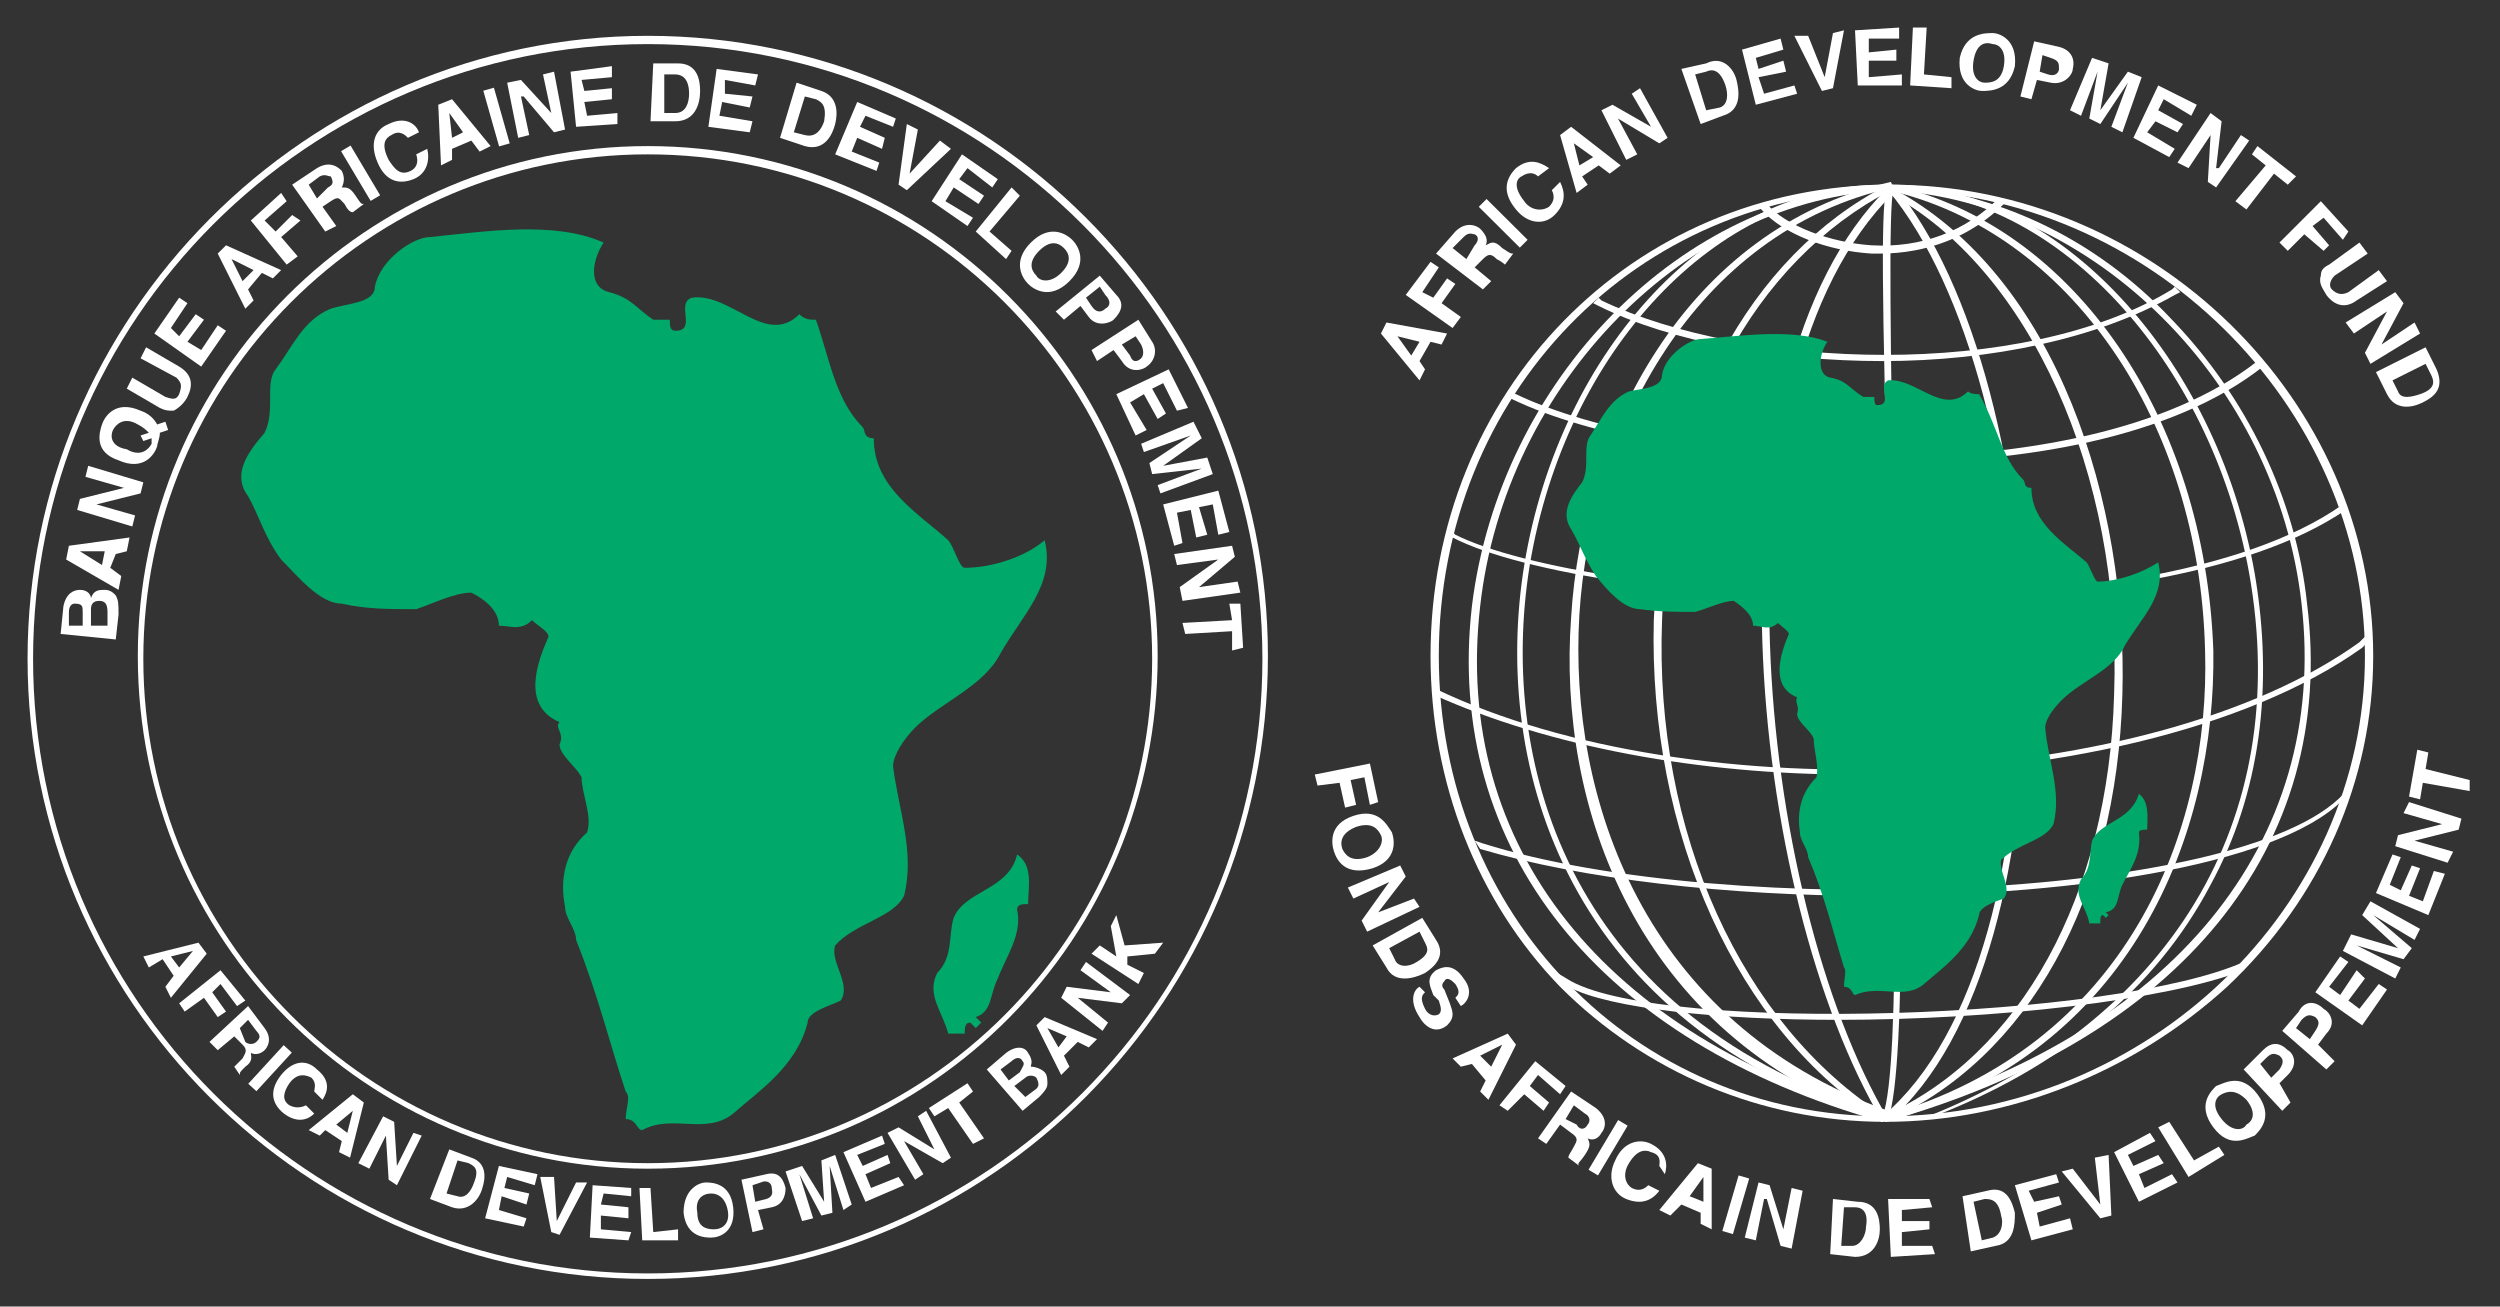 <?xml version="1.0" encoding="utf-8"?>
<!-- Generator: Adobe Illustrator 28.0.0, SVG Export Plug-In . SVG Version: 6.00 Build 0)  -->
<svg version="1.1" id="Artwork" xmlns="http://www.w3.org/2000/svg" xmlns:xlink="http://www.w3.org/1999/xlink" x="0px" y="0px"
	 viewBox="0 0 90.7 47.4" style="enable-background:new 0 0 90.7 47.4;" xml:space="preserve">
<rect x="0" y="0" width="90.7" height="47.4" fill="#333333" stroke="none"/>
<style type="text/css">
	.st0{fill:#FFFFFF;}
	.st1{fill:#00A86A;}
</style>
<path id="XMLID_201_" class="st0" d="M68.3,40.7C58,37.8,52.4,30.8,53.4,22C54.4,13.8,61,7,68.6,6.7l0,0.2c-7.4,0.3-14,7-14.9,15.1
	c-1,8.7,4.5,15.6,14.7,18.5L68.3,40.7z"/>
<path id="XMLID_200_" class="st0" d="M68.3,40.7c-11.4-3.5-14.2-12.8-13-20.2c1.3-7.9,6.9-13.8,13-13.8c0.1,0,0.1,0,0.2,0l0,0.2
	c-0.1,0-0.1,0-0.2,0c-6,0-11.5,5.8-12.8,13.6c-1.2,7.4,1.6,16.5,12.8,19.9L68.3,40.7z"/>
<path id="XMLID_199_" class="st0" d="M68.3,40.7c-9-3.2-11.8-11.5-11.3-18.3c0.4-6.6,4.1-14.1,11.6-15.8l0.1,0.2
	c-7.3,1.6-11,9-11.4,15.5c-0.4,6.6,2.3,14.8,11.2,18L68.3,40.7z"/>
<path id="XMLID_198_" class="st0" d="M68.3,40.7c-5.3-3.3-8.5-10.5-8.3-18.2c0.3-7.2,3.4-13.2,8.5-15.8l0.1,0.2
	c-5,2.6-8.1,8.4-8.3,15.6c-0.3,7.7,2.9,14.7,8.1,18L68.3,40.7z"/>
<path id="XMLID_197_" class="st0" d="M68.3,40.7c-4.9-8.2-6.8-27,0.2-33.9l0.2,0.2c-6.9,6.8-5,25.5-0.2,33.6L68.3,40.7z"/>
<path id="XMLID_196_" class="st0" d="M68.4,40.7l-0.1-0.2c10.5-3,16.2-9.9,15.2-18.6c-0.9-8-7.5-14.6-15-15l0-0.2
	c3.8,0.2,7.5,1.9,10.3,4.9c2.7,2.8,4.5,6.5,4.9,10.3C84.8,30.7,79.1,37.7,68.4,40.7z"/>
<path id="XMLID_195_" class="st0" d="M69.7,40.6L69.7,40.6L69.7,40.6c9-3.5,13.5-10.8,11.9-19.8c-1.4-7.8-7.1-13.9-13-13.9V6.7
	c6,0,11.8,6.2,13.2,14.1c0.7,4.1,0.2,8-1.6,11.3c-2,3.8-5.5,6.7-10.3,8.5C69.9,40.7,69.8,40.5,69.7,40.6z"/>
<path id="XMLID_194_" class="st0" d="M68.4,40.7l-0.1-0.2C77.2,38,80.2,30.1,80,23.6c-0.2-8.3-4.9-15.2-11.5-16.7l0.1-0.2
	c6.7,1.5,11.4,8.5,11.7,16.9C80.4,30.2,77.4,38.2,68.4,40.7z"/>
<path id="XMLID_193_" class="st0" d="M68.4,40.7l-0.1-0.2c5-2.2,8.2-8,8.4-15.3c0.3-8-3.1-15.5-8.2-18.2l0.1-0.2
	c6.1,3.2,8.6,11.6,8.4,18.4C76.8,32.6,73.6,38.4,68.4,40.7z"/>
<path id="XMLID_192_" class="st0" d="M68.5,40.7l-0.2-0.2c7-5.9,6.1-26.5,0.2-33.6l0.2-0.2C74.7,13.9,75.5,34.7,68.5,40.7z"/>
<path id="XMLID_191_" class="st0" d="M68.5,40.6l-0.2-0.1c0.7-1.8,0.4-12.8,0.2-21.6c-0.2-7.6-0.3-11.9,0-12.2l0.2,0.2l-0.1-0.1
	l0.1,0.1c-0.2,0.4-0.1,6.3,0,12.1C69,27.8,69.2,38.8,68.5,40.6z"/>
<path id="XMLID_190_" class="st0" d="M68.4,40.7c-4.5,0-8.7-1.8-11.8-4.9c-3-3.1-4.7-7.4-4.7-12c0-9.6,7.3-17.1,16.7-17.1
	c9.5,0,17.5,7.8,17.5,17.1c0,4.5-1.9,8.8-5.3,12C77.4,38.9,72.9,40.7,68.4,40.7z M68.6,6.9c-9.2,0-16.4,7.4-16.4,16.9
	c0,9.4,7.1,16.7,16.2,16.7c9.5,0,17.4-7.6,17.4-16.7C85.8,14.7,77.9,6.9,68.6,6.9z"/>
<path id="XMLID_189_" class="st0" d="M68.2,9.2c-0.1,0-0.2,0-0.3,0c-1.6-0.1-3.2-0.7-4-1.6l-0.1-0.1l0.3-0.1
	c0.7,0.8,2.3,1.4,3.8,1.5c1.8,0.1,3.4-0.5,4.6-1.7l0.2,0.2C71.5,8.6,69.9,9.2,68.2,9.2z"/>
<path id="XMLID_188_" class="st0" d="M68.3,13.1c-3.8,0-7.7-0.7-10.3-2l-0.2-0.1l0.2-0.2l0.1,0.1c5.2,2.5,15.3,2.9,20.7-0.4l0.1-0.1
	l0.2,0.2l-0.2,0.1C76.1,12.3,72.2,13.1,68.3,13.1z"/>
<path id="XMLID_187_" class="st0" d="M68.1,16.8c-5.3,0-10.5-1-13.2-2.3l-0.2-0.1l0.1-0.2l0.2,0.1c5.4,2.6,20.4,3.9,26.9-1.2
	l0.2,0.2C78.8,15.9,73.4,16.8,68.1,16.8z"/>
<path id="XMLID_186_" class="st0" d="M68.6,21.8c-6.8,0-13.4-1-15.9-2.3l-0.1,0l0.1-0.2l0.1,0.1c4.8,2.4,25,4,32.2-1.1l0.1,0.2
	C81.6,20.9,75,21.8,68.6,21.8z"/>
<path id="XMLID_185_" class="st0" d="M67.2,28.1c-5.5,0-11-1-15.2-2.9l0.1-0.2c9.4,4.5,26,3.7,33.5-1.7l0.2-0.2l0,0.3l-0.1,0.1
	C81.5,26.5,74.3,28.1,67.2,28.1z"/>
<path id="XMLID_184_" class="st0" d="M85.2,28.8c-2.1,2.5-9.7,3.7-17.3,3.7c-5.2,0-10.5-0.6-14.2-1.7l-0.2-0.3l0.3,0.1
	c8.9,2.8,28.2,2.1,31.4-2l0.1-0.2L85.2,28.8z"/>
<path id="XMLID_97_" class="st0" d="M66.7,37c-4.3,0-8.3-0.4-9.8-1.2l-0.4-0.5l0.5,0.3c3.5,1.9,19.7,1.4,24.4-0.7l0.1,0.1l-0.1,0.1
	c-0.1,0,0,0,0,0.1C78.6,36.3,72.3,37,66.7,37z"/>
<path id="XMLID_183_" class="st1" d="M73.4,17.4c0.1,0.1,0,0.3,0.3,0.3c0,1.3,1.2,2,2,2.7c0.1,0.1,0.3,0.7,0.4,0.7
	c0.7,0,1.6-0.3,2.2-0.7c0.3,1.2-0.6,2-1.2,3c-0.4,0.9-1.6,1.3-2.3,2c-0.3,0.3-0.6,0.7-0.6,1c0.1,1.2,0.6,2.3,0.3,3.5
	c-0.3,0.6-1.3,0.7-1.9,1.3c-0.1,0.4,0.4,1,0.1,1.4c-0.3,0.1-0.9,0.3-0.9,0.6c-0.3,1.2-1.3,1.9-2,2.5c-0.7,0.6-1.6,0-2.5,0.4
	c-0.1,0-0.1-0.3-0.4-0.3c0-0.3,0.1-0.6,0-0.7c-0.4-1.3-0.7-2.6-1.3-4c0-0.3-0.3-0.6-0.3-0.9c-0.1-0.7,0-1.4,0.6-2
	c0.1-0.4-0.1-1-0.1-1.4c-0.1-0.3-0.6-0.6-0.6-0.9c0.1-0.3-0.1-0.4,0-0.6c-1-0.4-0.6-1.6-0.3-2.3c0-0.1-0.3-0.3-0.4-0.4
	c-0.3,0.3-0.6,0.1-0.9,0.1c0-0.4-0.4-0.7-0.7-0.9c-0.4,0-1,0.3-1.4,0.4c-0.7,0-1.3,0-2-0.1c-0.6,0-1.2-0.7-1.6-1.2
	c-0.4-0.6-0.6-1.2-0.9-1.7c-0.4-0.6,0-1.2,0.4-1.7c0.3-0.6,0-1.3,0.3-1.7c0.4-0.6,0.7-1.3,1.4-1.6c0.4-0.1,1.2-0.1,1.2-0.6
	c0.1-0.7,1-1.3,1.4-1.3c1.4-0.1,3.3-0.4,4.6,0.1c-0.3,0.4-0.4,1.2,0.1,1.3c0.6,0.1,0.7,0.4,1.2,0.7h0.4c0,0.1,0,0.3,0.1,0.3
	c0.6,0,0-0.7,0.4-0.9c1-0.1,2,1.3,2.9,0.4c0.1,0.1,0.3,0.1,0.4,0.1C72.5,15.5,72.6,16.6,73.4,17.4"/>
<path id="XMLID_182_" class="st1" d="M77,32.1c-0.2,0.4-0.1,0.9-0.6,1l0.1,0.1l-0.1,0.1l-0.1-0.1c-0.1,0-0.1,0.1-0.1,0.3h-0.4
	c-0.1-0.6-0.6-1-0.3-1.6c0.4-0.4,0.3-1,0.4-1.4c0.3-0.7,1.4-0.7,1.7-1.7c0.4,0.3,0.3,0.9,0.3,1.3c-0.1,0-0.3,0-0.3,0.1
	C77.7,31,77.3,31.5,77,32.1"/>
<polygon id="XMLID_181_" class="st0" points="47.8,28.5 47.7,28.1 49.7,27.7 50,29.1 49.7,29.2 49.5,28.2 49,28.3 49.2,29.2 
	48.8,29.3 48.6,28.4 "/>
<path id="XMLID_178_" class="st0" d="M49.1,29.6c-0.9,0.3-0.8,1-0.7,1.3c0.1,0.3,0.4,0.9,1.4,0.6c0.9-0.3,0.8-1,0.7-1.3
	C50.3,29.9,50,29.3,49.1,29.6 M49.2,30c0.6-0.2,0.8,0.1,0.9,0.3c0.1,0.2,0,0.6-0.5,0.8c-0.6,0.2-0.8-0.1-0.9-0.3
	C48.6,30.5,48.7,30.2,49.2,30"/>
<polygon id="XMLID_177_" class="st0" points="51.3,32.6 51.5,32.9 49.6,33.8 49.4,33.4 50.4,32 50.4,32 49.1,32.6 48.9,32.2 
	50.8,31.4 51,31.8 50,33.1 50,33.1 "/>
<path id="XMLID_174_" class="st0" d="M49.8,34.3l0.5,0.8c0.3,0.6,1,0.4,1.4,0.2c0.3-0.2,0.8-0.6,0.4-1.2l-0.5-0.8L49.8,34.3
	 M51.5,33.8l0.2,0.4c0.1,0.2,0.2,0.4-0.3,0.7c-0.3,0.2-0.7,0.2-0.8-0.1l-0.2-0.4L51.5,33.8z"/>
<path id="XMLID_173_" class="st0" d="M51.7,36c-0.1,0.1-0.2,0.2,0,0.6c0.1,0.2,0.3,0.3,0.5,0.2c0.1-0.1,0.1-0.2,0-0.5L52,36.1
	c-0.1-0.3-0.3-0.6,0.1-0.9c0.2-0.1,0.6-0.3,1,0.3c0.4,0.5,0.1,0.9-0.1,1l-0.2-0.3c0.1-0.1,0.2-0.2,0-0.5c-0.1-0.1-0.3-0.3-0.4-0.1
	c-0.1,0.1-0.1,0.2,0,0.3l0.2,0.5c0.1,0.3,0.2,0.5-0.1,0.8c-0.5,0.4-0.9-0.1-1-0.3c-0.4-0.6-0.2-1,0-1.1L51.7,36"/>
<path id="XMLID_170_" class="st0" d="M53.7,38.3l0.4,0.4l0.4-0.8l0,0L53.7,38.3z M53,38.7l-0.3-0.3l2-0.9l0.3,0.4l-1,2l-0.3-0.3
	l0.2-0.4l-0.5-0.6L53,38.7z"/>
<polygon id="XMLID_169_" class="st0" points="54.7,40.3 54.4,40.1 55.7,38.5 56.8,39.4 56.6,39.7 55.8,39 55.5,39.4 56.2,40 
	56,40.3 55.3,39.7 "/>
<path id="XMLID_166_" class="st0" d="M55.8,41.3l0.3,0.2l0.5-0.7l0.4,0.3c0.3,0.2,0.2,0.3,0.1,0.5c-0.1,0.2-0.2,0.3-0.2,0.4l0.4,0.3
	l0,0c-0.1-0.1,0-0.1,0.2-0.4c0.2-0.3,0.2-0.4,0.1-0.6c0.2,0.1,0.4,0,0.5-0.2c0.1-0.1,0.3-0.5-0.2-0.9L57,39.6L55.8,41.3 M56.8,40.6
	l0.3-0.5l0.4,0.3c0.2,0.1,0.2,0.3,0.1,0.4c-0.1,0.2-0.3,0.2-0.4,0L56.8,40.6z"/>
<rect id="XMLID_165_" x="57.3" y="41.5" transform="matrix(0.512 -0.859 0.859 0.512 -7.355 70.412)" class="st0" width="2.1" height="0.4"/>
<path id="XMLID_164_" class="st0" d="M60.2,42.3c0-0.1,0.1-0.4-0.3-0.5c-0.2-0.1-0.5-0.1-0.8,0.4c-0.2,0.3-0.2,0.7,0.1,0.9
	c0.2,0.1,0.4,0.1,0.6-0.1l0.4,0.2c-0.3,0.4-0.7,0.5-1.2,0.3c-0.5-0.2-0.7-0.8-0.4-1.4c0.3-0.7,0.9-0.8,1.3-0.6
	c0.6,0.3,0.6,0.8,0.5,1.1L60.2,42.3"/>
<path id="XMLID_161_" class="st0" d="M61,43.7l0.7,0.3l0,0.4l0.4,0.2l0-2.2l-0.5-0.2l-1.4,1.7l0.4,0.2L61,43.7z M61.8,42.7
	L61.8,42.7l0,0.9l-0.5-0.2L61.8,42.7z"/>
<rect id="XMLID_160_" x="61.9" y="43.5" transform="matrix(0.281 -0.96 0.96 0.281 3.332 91.861)" class="st0" width="2.1" height="0.4"/>
<polygon id="XMLID_159_" class="st0" points="65,43.1 65.4,43.2 65,45.3 64.6,45.2 64.1,43.5 64,43.5 63.7,45 63.3,44.9 63.8,42.9 
	64.2,43 64.7,44.6 64.7,44.6 "/>
<path id="XMLID_156_" class="st0" d="M66.4,45.5l0.9,0.1c0.7,0,0.9-0.6,0.9-1c0-0.4-0.1-1-0.8-1l-0.9-0.1L66.4,45.5 M66.9,43.8
	l0.4,0c0.2,0,0.5,0.1,0.4,0.7c0,0.3-0.2,0.7-0.5,0.7l-0.4,0L66.9,43.8z"/>
<polygon id="XMLID_155_" class="st0" points="70.1,43.8 69,43.9 69,44.3 70,44.3 70,44.6 69,44.7 69,45.2 70.1,45.2 70.2,45.5 
	68.6,45.6 68.5,43.5 70,43.5 "/>
<path id="XMLID_152_" class="st0" d="M71.5,45.4l0.9-0.2c0.7-0.1,0.7-0.8,0.7-1.2c-0.1-0.4-0.3-1-1-0.8l-0.9,0.2L71.5,45.4
	 M71.6,43.6l0.4-0.1c0.2,0,0.5,0,0.6,0.6c0.1,0.3,0,0.7-0.3,0.8L71.9,45L71.6,43.6z"/>
<polygon id="XMLID_151_" class="st0" points="74.7,42.9 73.6,43.2 73.8,43.6 74.7,43.4 74.8,43.7 73.9,44 74,44.5 75.1,44.2 
	75.2,44.6 73.7,45 73.1,43 74.6,42.6 "/>
<polygon id="XMLID_150_" class="st0" points="76,42 76.5,41.9 76.6,44.1 76.2,44.2 74.8,42.5 75.2,42.4 76.2,43.7 76.2,43.7 "/>
<polygon id="XMLID_149_" class="st0" points="78.2,41.4 77.2,41.9 77.4,42.3 78.3,41.9 78.5,42.2 77.6,42.6 77.8,43.1 78.8,42.6 
	79,42.9 77.6,43.6 76.7,41.8 78,41.1 "/>
<polygon id="XMLID_148_" class="st0" points="79.6,42.1 80.5,41.6 80.7,41.9 79.4,42.7 78.3,40.9 78.7,40.7 "/>
<path id="XMLID_145_" class="st0" d="M80.3,40.9c0.6,0.8,1.2,0.4,1.5,0.3c0.2-0.2,0.7-0.7,0.1-1.5c-0.6-0.8-1.2-0.4-1.5-0.3
	C80.2,39.6,79.7,40.1,80.3,40.9 M80.6,40.6c-0.4-0.5-0.2-0.8,0-0.9c0.2-0.1,0.5-0.2,0.9,0.2c0.4,0.5,0.2,0.8,0,0.9
	C81.4,41,81,41.1,80.6,40.6"/>
<path id="XMLID_142_" class="st0" d="M82.7,39.3L83,39c0.4-0.4,0.2-0.8,0-0.9c-0.3-0.3-0.6-0.3-0.9,0l-0.7,0.7l1.4,1.5l0.3-0.3
	L82.7,39.3 M82.4,39.1L82,38.6l0.2-0.2c0.2-0.2,0.3-0.2,0.5-0.1c0.1,0.1,0.2,0.2,0,0.5L82.4,39.1z"/>
<path id="XMLID_139_" class="st0" d="M84.1,37.9l0.3-0.4c0.4-0.4,0.1-0.8-0.1-0.9c-0.3-0.3-0.7-0.3-0.9,0.1l-0.6,0.7l1.6,1.4
	l0.3-0.3L84.1,37.9 M83.8,37.7l-0.5-0.4l0.2-0.3c0.2-0.2,0.3-0.2,0.5-0.1c0.1,0.1,0.2,0.2,0,0.5L83.8,37.7z"/>
<polygon id="XMLID_138_" class="st0" points="85.2,34.9 84.5,35.8 84.9,36.1 85.5,35.2 85.8,35.5 85.2,36.3 85.6,36.6 86.3,35.7 
	86.6,35.9 85.7,37.2 84,36 84.9,34.7 "/>
<polygon id="XMLID_137_" class="st0" points="87.8,33.7 87.6,34.1 86.1,33.2 86.1,33.2 87.5,34.4 87.2,34.8 85.5,34.3 85.5,34.3 
	87.1,35.1 86.9,35.5 85,34.5 85.3,33.9 87,34.4 87,34.4 85.7,33.2 86,32.7 "/>
<polygon id="XMLID_136_" class="st0" points="87.1,31.1 86.7,32.1 87.1,32.3 87.5,31.4 87.8,31.5 87.4,32.5 87.9,32.7 88.3,31.6 
	88.7,31.7 88.1,33.2 86.2,32.4 86.8,31 "/>
<polygon id="XMLID_134_" class="st0" points="89.6,28.3 89.6,28.7 87.9,28.4 87.8,29 87.4,28.9 87.7,27.2 88.1,27.3 88,27.9 "/>
<path id="XMLID_131_" class="st0" d="M51.5,13.1l0.4-0.7l0.4,0.1l0.2-0.4l-2.2-0.4l-0.2,0.4l1.4,1.7l0.2-0.4L51.5,13.1z M50.7,12.2
	L50.7,12.2l0.8,0.2l-0.3,0.5L50.7,12.2z"/>
<polygon id="XMLID_130_" class="st0" points="53,11.5 52.7,11.9 51,10.7 51.9,9.5 52.2,9.7 51.6,10.6 52,10.8 52.5,10.1 52.8,10.3 
	52.3,11 "/>
<path id="XMLID_127_" class="st0" d="M53.8,10.5l0.3-0.3l-0.6-0.5l0.3-0.3c0.2-0.2,0.3-0.2,0.5,0c0.2,0.1,0.3,0.2,0.3,0.2l0.3-0.4
	l0,0c-0.1,0-0.1,0-0.4-0.2c-0.3-0.3-0.4-0.2-0.6-0.1c0.1-0.2,0-0.4-0.2-0.6c-0.1-0.1-0.5-0.3-0.9,0.1l-0.7,0.8L53.8,10.5 M53.2,9.4
	L52.7,9l0.4-0.4c0.2-0.2,0.3-0.1,0.4-0.1c0.2,0.1,0.1,0.3,0,0.4L53.2,9.4z"/>
<rect id="XMLID_126_" x="54.3" y="7" transform="matrix(0.705 -0.709 0.709 0.705 10.406 41.067)" class="st0" width="0.4" height="2.1"/>
<path id="XMLID_125_" class="st0" d="M55.8,6.4c-0.1-0.1-0.3-0.2-0.6,0c-0.2,0.1-0.3,0.4,0.1,0.9c0.2,0.3,0.6,0.4,0.9,0.2
	c0.2-0.2,0.2-0.4,0.1-0.6l0.3-0.3c0.2,0.4,0.2,0.8-0.2,1.2c-0.4,0.4-1,0.3-1.4-0.2c-0.5-0.6-0.4-1.1,0-1.5c0.5-0.4,0.9-0.2,1.2,0
	L55.8,6.4"/>
<path id="XMLID_122_" class="st0" d="M57.4,6.4l0.6-0.4l0.4,0.3l0.4-0.3L57,4.6l-0.4,0.3l0.6,2.1l0.4-0.3L57.4,6.4z M57.1,5.2
	L57.1,5.2l0.7,0.5L57.3,6L57.1,5.2z"/>
<polygon id="XMLID_121_" class="st0" points="59.2,3.4 59.5,3.2 60.5,5 60.2,5.2 58.7,4.3 58.7,4.3 59.4,5.6 59,5.8 58.1,4 
	58.5,3.8 59.9,4.6 59.9,4.6 "/>
<path id="XMLID_118_" class="st0" d="M61.7,4.5l0.8-0.3C63.2,4,63.1,3.3,63,2.9c-0.1-0.4-0.5-0.9-1.1-0.6L61,2.5L61.7,4.5 M61.5,2.7
	l0.4-0.1c0.2-0.1,0.5-0.1,0.7,0.5c0.1,0.3,0.1,0.7-0.2,0.8L61.9,4L61.5,2.7z"/>
<polygon id="XMLID_117_" class="st0" points="64.7,1.8 63.7,2.1 63.8,2.5 64.7,2.2 64.8,2.6 63.8,2.8 64,3.4 65.1,3.1 65.2,3.4 
	63.7,3.8 63.2,1.8 64.6,1.4 "/>
<polygon id="XMLID_116_" class="st0" points="66.5,1.2 66.9,1.1 66.5,3.2 66.1,3.3 65.1,1.3 65.6,1.3 66.2,2.8 66.2,2.8 "/>
<polygon id="XMLID_115_" class="st0" points="68.9,1.4 67.8,1.4 67.8,1.9 68.8,1.8 68.8,2.2 67.8,2.2 67.8,2.8 69,2.7 69,3.1 
	67.4,3.1 67.3,1.1 68.9,1 "/>
<polygon id="XMLID_114_" class="st0" points="69.8,2.7 70.8,2.8 70.8,3.2 69.3,3.1 69.4,1 69.9,1 "/>
<path id="XMLID_111_" class="st0" d="M71.1,2.1c-0.1,1,0.6,1.2,0.8,1.2c0.3,0,1,0,1.2-0.9c0.1-1-0.6-1.2-0.8-1.2
	C72,1.2,71.3,1.2,71.1,2.1 M71.6,2.2c0.1-0.6,0.4-0.7,0.7-0.6c0.2,0,0.5,0.2,0.4,0.8C72.6,3,72.2,3,72,3C71.8,3,71.5,2.8,71.6,2.2"
	/>
<path id="XMLID_108_" class="st0" d="M73.9,2.9l0.5,0.1c0.5,0.1,0.8-0.3,0.8-0.5c0.1-0.4-0.1-0.7-0.5-0.8l-0.9-0.2l-0.5,2l0.4,0.1
	L73.9,2.9 M74,2.6L74.1,2l0.3,0.1c0.3,0.1,0.3,0.2,0.3,0.4c0,0.1-0.1,0.3-0.4,0.2L74,2.6z"/>
<polygon id="XMLID_107_" class="st0" points="77,4.8 76.6,4.6 77.2,3 77.2,3 76.2,4.5 75.8,4.3 76.1,2.6 76.1,2.6 75.5,4.2 75.1,4 
	75.9,2.1 76.5,2.3 76.2,4 76.2,4 77.2,2.6 77.7,2.8 "/>
<polygon id="XMLID_106_" class="st0" points="79.5,4.2 78.5,3.6 78.3,4 79.2,4.5 79,4.8 78.2,4.4 77.9,4.8 78.9,5.4 78.7,5.7 
	77.4,5 78.3,3.1 79.7,3.8 "/>
<polygon id="XMLID_105_" class="st0" points="81.3,4.9 81.6,5.1 80.4,6.8 80.1,6.6 80.2,4.9 80.2,4.9 79.4,6.1 79,5.9 80.2,4.1 
	80.6,4.4 80.4,6.1 80.5,6.1 "/>
<polygon id="XMLID_104_" class="st0" points="81.5,7.6 81.1,7.3 82.2,6 81.7,5.6 81.9,5.3 83.3,6.4 83,6.7 82.5,6.3 "/>
<polygon id="XMLID_103_" class="st0" points="83,9.1 82.7,8.8 84.2,7.3 85.2,8.4 85,8.7 84.3,7.9 83.9,8.2 84.5,8.9 84.3,9.1 
	83.6,8.5 "/>
<path id="XMLID_102_" class="st0" d="M85.5,10.9c-0.4,0.3-0.8,0.2-1.1-0.2c-0.1-0.2-0.3-0.4-0.2-0.7c0-0.2,0.1-0.3,0.3-0.4l1.1-0.8
	l0.3,0.4L84.7,10c-0.2,0.2-0.2,0.4-0.1,0.5c0.2,0.2,0.4,0.2,0.6,0.1l1.1-0.8l0.3,0.4L85.5,10.9"/>
<polygon id="XMLID_101_" class="st0" points="87.6,11.7 87.8,12.1 86,13.2 85.8,12.8 86.6,11.3 86.6,11.3 85.4,12.1 85.1,11.7 
	86.9,10.6 87.2,11 86.4,12.5 86.4,12.5 "/>
<path id="XMLID_98_" class="st0" d="M86.2,13.5l0.4,0.8c0.3,0.6,0.9,0.5,1.3,0.3c0.4-0.2,0.8-0.5,0.5-1.2l-0.4-0.8L86.2,13.5
	 M88,13.2l0.2,0.4c0.1,0.2,0.2,0.5-0.4,0.7c-0.3,0.1-0.7,0.2-0.8-0.1l-0.2-0.4L88,13.2z"/>
<path id="XMLID_254_" class="st0" d="M23.5,46.4C11.1,46.4,1,36.3,1,23.9S11.1,1.3,23.5,1.3c12.4,0,22.5,10.1,22.5,22.5
	S36,46.4,23.5,46.4z M23.5,1.6c-12.3,0-22.3,10-22.3,22.3s10,22.3,22.3,22.3c12.3,0,22.3-10,22.3-22.3S35.8,1.6,23.5,1.6z"/>
<path id="XMLID_93_" class="st0" d="M2.5,22.7l0-0.5c0-0.2,0.1-0.3,0.2-0.3C3,21.9,3,22,3,22.2l0,0.5L2.5,22.7 M4.2,23.2l0.1-0.9
	c0-0.4,0-0.5-0.1-0.7c-0.1-0.1-0.2-0.2-0.4-0.2c-0.2,0-0.4,0-0.5,0.3c0-0.1-0.1-0.3-0.4-0.3c-0.2,0-0.5,0.1-0.6,0.6l-0.1,1L4.2,23.2
	z M3.3,22.7l0-0.6c0-0.2,0.1-0.3,0.3-0.3c0.2,0,0.3,0.1,0.3,0.4l0,0.5L3.3,22.7z"/>
<path id="XMLID_90_" class="st0" d="M3.7,20.5l0.1-0.5L2.9,20l0,0L3.7,20.5z M4.4,20.9l-0.1,0.5l-1.9-1.1l0.1-0.5l2.2-0.3l-0.1,0.5
	l-0.4,0.1L4,20.6L4.4,20.9z"/>
<polygon id="XMLID_89_" class="st0" points="3.1,17.3 3.2,16.9 5.2,17.5 5.1,17.9 3.5,18.3 3.5,18.3 4.9,18.7 4.8,19.1 2.8,18.5 
	2.9,18.1 4.5,17.7 4.5,17.7 "/>
<path id="XMLID_86_" class="st0" d="M6,15.3l-0.3,0.1c-0.1-0.2-0.3-0.4-0.6-0.5c-0.9-0.4-1.3,0.2-1.4,0.5c-0.1,0.3-0.3,1,0.6,1.3
	c0.9,0.4,1.3-0.2,1.4-0.5c0-0.1,0.1-0.3,0.1-0.5l0.3-0.1L6,15.3 M5.2,16l0.3-0.1l0,0.2c-0.1,0.2-0.4,0.5-0.9,0.2
	C4,16.2,4,15.8,4.1,15.6c0.1-0.2,0.4-0.5,0.9-0.2c0.2,0.1,0.3,0.2,0.4,0.3l-0.3,0.1L5.2,16z"/>
<path id="XMLID_85_" class="st0" d="M6.5,13.3c0.5,0.3,0.5,0.7,0.3,1.1c-0.1,0.2-0.3,0.4-0.5,0.5c-0.2,0-0.3,0-0.5-0.1l-1.2-0.7
	l0.2-0.4l1.2,0.7c0.3,0.1,0.4,0.1,0.5-0.1c0.1-0.3,0.1-0.4-0.1-0.6L5.1,13l0.2-0.4L6.5,13.3"/>
<polygon id="XMLID_84_" class="st0" points="6.8,11 6.2,11.9 6.5,12.2 7.1,11.4 7.4,11.6 6.8,12.4 7.3,12.7 7.9,11.8 8.2,12 
	7.3,13.3 5.6,12.1 6.5,10.8 "/>
<path id="XMLID_81_" class="st0" d="M9,10.5l0.5-0.6l0.4,0.2l0.3-0.3l-2-0.9L7.9,9.2l1,2l0.3-0.3L9,10.5z M8.4,9.4L8.4,9.4l0.8,0.4
	l-0.4,0.4L8.4,9.4z"/>
<polygon id="XMLID_80_" class="st0" points="10.8,9.3 10.4,9.6 9.1,8 10.2,7 10.4,7.3 9.6,8 10,8.4 10.6,7.8 10.9,8 10.2,8.6 "/>
<path id="XMLID_77_" class="st0" d="M11.8,8.4l0.4-0.2l-0.5-0.7L12,7.3c0.3-0.2,0.3-0.1,0.5,0.1c0.1,0.2,0.2,0.3,0.3,0.3l0.4-0.3
	l0,0c-0.1,0-0.1,0-0.3-0.3c-0.2-0.3-0.3-0.3-0.5-0.3c0.1-0.2,0.1-0.4,0-0.6c-0.1-0.1-0.4-0.4-0.9-0.1l-0.9,0.6L11.8,8.4 M11.5,7.2
	l-0.3-0.5l0.4-0.3c0.2-0.1,0.3,0,0.4,0c0.1,0.2,0.1,0.3-0.1,0.4L11.5,7.2z"/>
<rect id="XMLID_76_" x="12.9" y="5.2" transform="matrix(0.859 -0.511 0.511 0.859 -1.364 7.61)" class="st0" width="0.4" height="2.1"/>
<path id="XMLID_75_" class="st0" d="M14.8,5c-0.1-0.1-0.3-0.3-0.6-0.1C14,5,13.8,5.2,14.1,5.8c0.2,0.3,0.4,0.6,0.8,0.4
	c0.2-0.1,0.3-0.3,0.2-0.6l0.4-0.2c0.1,0.4,0,0.9-0.5,1.1c-0.5,0.2-1,0.1-1.3-0.6c-0.3-0.7-0.1-1.2,0.4-1.4c0.6-0.3,1,0,1.1,0.3
	L14.8,5"/>
<path id="XMLID_72_" class="st0" d="M16.4,5.4l0.7-0.3l0.3,0.4l0.4-0.2l-1.4-1.7l-0.5,0.2L16,6l0.4-0.2L16.4,5.4z M16.3,4.1
	L16.3,4.1l0.5,0.7L16.4,5L16.3,4.1z"/>
<rect id="XMLID_71_" x="17.8" y="3.2" transform="matrix(0.962 -0.273 0.273 0.962 -0.463 5.072)" class="st0" width="0.4" height="2.1"/>
<polygon id="XMLID_70_" class="st0" points="19.7,2.7 20.1,2.6 20.5,4.7 20.1,4.8 19,3.5 18.9,3.5 19.2,4.9 18.8,5 18.4,3 18.9,2.9 
	20,4.1 20,4.1 "/>
<polygon id="XMLID_69_" class="st0" points="22.2,2.8 21.1,2.9 21.2,3.3 22.2,3.2 22.2,3.6 21.2,3.7 21.3,4.2 22.4,4.1 22.4,4.5 
	20.9,4.6 20.7,2.6 22.2,2.4 "/>
<path id="XMLID_66_" class="st0" d="M23.6,4.4l0.9,0c0.7,0,0.9-0.6,0.9-1.1c0-0.4-0.1-1-0.8-1l-0.9,0L23.6,4.4 M24.1,2.7l0.4,0
	c0.2,0,0.5,0.1,0.5,0.7c0,0.3-0.1,0.7-0.5,0.7l-0.4,0L24.1,2.7z"/>
<polygon id="XMLID_65_" class="st0" points="27.4,3.1 26.3,2.9 26.3,3.4 27.3,3.5 27.2,3.9 26.2,3.7 26.1,4.2 27.3,4.4 27.2,4.8 
	25.7,4.6 26,2.5 27.5,2.7 "/>
<path id="XMLID_62_" class="st0" d="M28.3,5l0.9,0.3c0.7,0.2,1-0.4,1.1-0.8c0.1-0.4,0.1-1-0.5-1.2L28.9,3L28.3,5 M29.2,3.5l0.4,0.1
	c0.2,0.1,0.4,0.2,0.3,0.8c-0.1,0.3-0.3,0.6-0.7,0.5l-0.4-0.1L29.2,3.5z"/>
<polygon id="XMLID_61_" class="st0" points="32.4,4.6 31.4,4.2 31.2,4.6 32.1,5 32,5.4 31.1,5 30.9,5.5 31.9,5.9 31.8,6.2 30.3,5.6 
	31.1,3.7 32.5,4.3 "/>
<polygon id="XMLID_60_" class="st0" points="34.1,5.1 34.5,5.4 32.9,6.9 32.6,6.7 32.9,4.5 33.3,4.7 33,6.3 33,6.3 "/>
<polygon id="XMLID_59_" class="st0" points="36,6.8 35.1,6.1 34.8,6.5 35.7,7.1 35.5,7.4 34.6,6.8 34.3,7.3 35.3,7.9 35.1,8.2 
	33.8,7.3 34.9,5.6 36.2,6.5 "/>
<polygon id="XMLID_58_" class="st0" points="35.9,8.4 36.7,9.1 36.5,9.4 35.4,8.4 36.7,6.8 37,7.1 "/>
<path id="XMLID_55_" class="st0" d="M37.4,8.8c-0.7,0.7-0.3,1.3-0.1,1.5c0.2,0.2,0.8,0.6,1.5-0.1c0.7-0.7,0.3-1.3,0.1-1.5
	C38.7,8.5,38.1,8.1,37.4,8.8 M37.7,9.1c0.4-0.4,0.7-0.3,0.9-0.1c0.2,0.2,0.3,0.5-0.1,0.9c-0.4,0.4-0.8,0.3-0.9,0.1
	C37.4,9.8,37.3,9.5,37.7,9.1"/>
<path id="XMLID_52_" class="st0" d="M39.2,11.1l0.3,0.4c0.3,0.4,0.8,0.2,0.9,0.1c0.3-0.3,0.4-0.6,0.1-0.9l-0.6-0.7l-1.6,1.3l0.3,0.3
	L39.2,11.1 M39.4,10.8l0.5-0.4l0.2,0.3c0.2,0.2,0.2,0.4,0,0.5c-0.1,0.1-0.3,0.2-0.5-0.1L39.4,10.8z"/>
<path id="XMLID_49_" class="st0" d="M40.4,12.7l0.3,0.4c0.3,0.5,0.8,0.3,0.9,0.2c0.3-0.2,0.4-0.6,0.2-0.9l-0.5-0.8l-1.7,1.1l0.2,0.4
	L40.4,12.7 M40.7,12.5l0.5-0.3l0.2,0.3c0.1,0.2,0.1,0.4,0,0.5c-0.1,0.1-0.3,0.2-0.4-0.1L40.7,12.5z"/>
<polygon id="XMLID_48_" class="st0" points="42.7,14.9 42.2,13.9 41.8,14.1 42.3,15 42,15.2 41.5,14.3 41,14.6 41.6,15.6 41.2,15.8 
	40.5,14.3 42.4,13.4 43.1,14.8 "/>
<polygon id="XMLID_47_" class="st0" points="42.1,17.9 42,17.6 43.6,17 43.6,17 41.8,17.2 41.7,16.8 43.2,15.8 43.2,15.8 41.5,16.4 
	41.4,16.1 43.3,15.3 43.6,15.9 42.2,16.9 42.2,16.9 43.8,16.6 44,17.2 "/>
<polygon id="XMLID_46_" class="st0" points="44.2,19.4 44,18.3 43.5,18.4 43.8,19.4 43.4,19.5 43.2,18.5 42.7,18.6 42.9,19.7 
	42.6,19.8 42.2,18.3 44.2,17.8 44.6,19.3 "/>
<polygon id="XMLID_45_" class="st0" points="44.9,21.1 45,21.5 42.9,21.8 42.8,21.3 44.2,20.3 44.2,20.3 42.7,20.5 42.6,20.1 
	44.7,19.8 44.8,20.2 43.5,21.3 43.5,21.3 "/>
<polygon id="XMLID_44_" class="st0" points="43,23 42.9,22.6 44.7,22.5 44.6,21.9 45,21.9 45.1,23.5 44.7,23.6 44.7,22.9 "/>
<path id="XMLID_255_" class="st0" d="M23.5,42.4C13.3,42.4,5,34.1,5,23.8C5,13.6,13.3,5.3,23.5,5.3s18.5,8.3,18.5,18.5
	S33.8,42.4,23.5,42.4z M23.5,5.6c-10.1,0-18.3,8.2-18.3,18.3c0,10.1,8.2,18.3,18.3,18.3s18.3-8.2,18.3-18.3
	C41.8,13.8,33.6,5.6,23.5,5.6z"/>
<path id="XMLID_42_" class="st1" d="M31.3,15.5c0.1,0.1,0,0.4,0.4,0.4c0,1.8,1.6,2.7,2.7,3.7c0.2,0.2,0.4,1,0.6,1c1,0,2.2-0.4,2.9-1
	c0.4,1.6-0.8,2.7-1.6,4.1c-0.6,1.2-2.2,1.8-3.1,2.7c-0.4,0.4-0.8,1-0.8,1.4c0.2,1.6,0.8,3.1,0.4,4.7c-0.4,0.8-1.8,1-2.5,1.8
	c-0.2,0.6,0.6,1.4,0.2,2c-0.4,0.2-1.2,0.4-1.2,0.8c-0.4,1.6-1.8,2.5-2.7,3.3c-1,0.8-2.2,0-3.3,0.6c-0.2,0-0.2-0.4-0.6-0.4
	c0-0.4,0.2-0.8,0-1c-0.6-1.8-1-3.5-1.8-5.5c0-0.4-0.4-0.8-0.4-1.2c-0.2-1,0-2,0.8-2.7c0.2-0.6-0.2-1.4-0.2-2
	c-0.2-0.4-0.8-0.8-0.8-1.2c0.2-0.4-0.2-0.6,0-0.8c-1.4-0.6-0.8-2.2-0.4-3.1c0-0.2-0.4-0.4-0.6-0.6c-0.4,0.4-0.8,0.2-1.2,0.2
	c0-0.6-0.6-1-1-1.2c-0.6,0-1.4,0.4-2,0.6c-1,0-1.8,0-2.7-0.2c-0.8,0-1.6-1-2.2-1.6c-0.6-0.8-0.8-1.6-1.2-2.3c-0.6-0.8,0-1.6,0.6-2.3
	c0.4-0.8,0-1.8,0.4-2.3c0.6-0.8,1-1.8,2-2.2c0.6-0.2,1.6-0.2,1.6-0.8c0.2-1,1.4-1.8,2-1.8c2-0.2,4.5-0.6,6.3,0.2
	c-0.4,0.6-0.6,1.6,0.2,1.8c0.8,0.2,1,0.6,1.6,1h0.6c0,0.2,0,0.4,0.2,0.4c0.8,0,0-1,0.6-1.2c1.4-0.2,2.7,1.8,3.9,0.6
	c0.2,0.2,0.4,0.2,0.6,0.2C30.1,13,30.3,14.5,31.3,15.5"/>
<path id="XMLID_41_" class="st1" d="M36.2,35.5c-0.3,0.6-0.2,1.2-0.8,1.4l0.2,0.2l-0.2,0.2l-0.2-0.2c-0.2,0-0.2,0.2-0.2,0.4h-0.6
	c-0.2-0.8-0.8-1.4-0.4-2.2c0.6-0.6,0.4-1.4,0.6-2c0.4-1,2-1,2.3-2.3c0.6,0.4,0.4,1.2,0.4,1.8c-0.2,0-0.4,0-0.4,0.2
	C37.1,33.9,36.5,34.7,36.2,35.5"/>
<path id="XMLID_38_" class="st0" d="M5.9,34.8l0.4,0.6L6,35.8l0.2,0.4l1.3-1.6l-0.3-0.4l-2,0.5l0.2,0.4L5.9,34.8z M7,34.5L7,34.5
	l-0.5,0.6l-0.3-0.4L7,34.5z"/>
<polygon id="XMLID_37_" class="st0" points="6.7,36.7 6.5,36.4 8,35.2 8.9,36.3 8.6,36.5 8,35.7 7.7,36 8.2,36.7 7.9,36.9 7.4,36.2 
	"/>
<path id="XMLID_34_" class="st0" d="M7.6,37.8l0.3,0.3l0.6-0.5l0.3,0.3c0.2,0.2,0.1,0.3,0,0.5c-0.1,0.1-0.2,0.2-0.3,0.3L8.7,39l0,0
	c0-0.1,0-0.1,0.2-0.3c0.3-0.2,0.2-0.4,0.2-0.5c0.2,0.1,0.4,0,0.5-0.1c0.1-0.1,0.3-0.4,0-0.8L9,36.5L7.6,37.8 M8.7,37.3L9,37l0.3,0.4
	c0.2,0.2,0.1,0.3,0,0.4c-0.1,0.1-0.3,0.1-0.4,0L8.7,37.3z"/>
<rect id="XMLID_33_" x="8.8" y="38.5" transform="matrix(0.676 -0.737 0.737 0.676 -25.316 19.778)" class="st0" width="1.9" height="0.4"/>
<path id="XMLID_32_" class="st0" d="M11.4,39.6c0-0.1,0.1-0.3-0.1-0.5c-0.2-0.1-0.5-0.2-0.8,0.2c-0.2,0.3-0.3,0.6,0,0.8
	c0.2,0.1,0.4,0.1,0.6,0l0.3,0.3c-0.3,0.3-0.7,0.3-1.1,0C9.8,40,9.8,39.5,10.2,39c0.4-0.5,0.9-0.6,1.3-0.2c0.5,0.4,0.4,0.8,0.2,1.1
	L11.4,39.6"/>
<path id="XMLID_29_" class="st0" d="M11.8,41l0.6,0.4l-0.1,0.4l0.4,0.2l0.5-2l-0.4-0.3L11.2,41l0.4,0.2L11.8,41z M12.8,40.3
	L12.8,40.3l-0.2,0.8l-0.4-0.3L12.8,40.3z"/>
<polygon id="XMLID_28_" class="st0" points="15,41.1 15.3,41.2 14.4,43 14.1,42.8 14,41.2 14,41.2 13.4,42.4 13,42.2 13.9,40.5 
	14.3,40.7 14.4,42.3 14.4,42.3 "/>
<path id="XMLID_25_" class="st0" d="M15.6,43.5l0.8,0.3c0.6,0.2,1-0.3,1.1-0.7c0.1-0.3,0.2-0.9-0.4-1.1l-0.8-0.3L15.6,43.5
	 M16.6,42.1l0.4,0.1c0.2,0.1,0.4,0.2,0.2,0.7c-0.1,0.3-0.3,0.6-0.6,0.5l-0.4-0.1L16.6,42.1z"/>
<polygon id="XMLID_24_" class="st0" points="19.4,43 18.4,42.7 18.3,43.1 19.2,43.3 19.1,43.7 18.2,43.4 18.1,43.9 19.1,44.2 
	19,44.5 17.6,44.2 18.1,42.3 19.5,42.6 "/>
<polygon id="XMLID_23_" class="st0" points="20.9,42.9 21.3,42.9 20.3,44.8 20,44.7 19.6,42.7 20.1,42.7 20.2,44.3 20.2,44.3 "/>
<polygon id="XMLID_22_" class="st0" points="22.9,43.4 21.9,43.3 21.8,43.7 22.8,43.8 22.8,44.2 21.8,44.1 21.8,44.6 22.9,44.7 
	22.8,45 21.4,44.9 21.5,43 22.9,43.1 "/>
<polygon id="XMLID_21_" class="st0" points="23.7,44.7 24.6,44.6 24.6,45 23.3,45 23.2,43.1 23.6,43.1 "/>
<path id="XMLID_18_" class="st0" d="M24.8,44c0.1,0.9,0.8,0.9,1,0.9c0.3,0,0.9-0.2,0.8-1.1c-0.1-0.9-0.8-0.9-1-0.9
	C25.4,42.9,24.8,43.1,24.8,44 M25.3,44c-0.1-0.5,0.2-0.7,0.5-0.7c0.2,0,0.5,0.1,0.6,0.6c0.1,0.5-0.2,0.7-0.5,0.7
	C25.6,44.6,25.3,44.5,25.3,44"/>
<path id="XMLID_15_" class="st0" d="M27.5,43.9l0.5-0.1c0.5-0.1,0.5-0.6,0.5-0.7c-0.1-0.4-0.3-0.6-0.7-0.5l-0.9,0.2l0.4,1.9l0.4-0.1
	L27.5,43.9 M27.4,43.6l-0.1-0.6l0.3-0.1c0.2-0.1,0.4,0,0.4,0.2c0,0.1,0.1,0.3-0.2,0.4L27.4,43.6z"/>
<polygon id="XMLID_14_" class="st0" points="30.9,43.7 30.6,43.9 30.1,42.3 30.1,42.3 30.2,44 29.8,44.1 29,42.6 29,42.6 29.5,44.2 
	29.1,44.3 28.5,42.5 29.1,42.3 29.9,43.6 29.9,43.6 29.8,42.1 30.3,41.9 "/>
<polygon id="XMLID_13_" class="st0" points="32.1,41.5 31.1,41.9 31.3,42.3 32.2,41.9 32.3,42.2 31.4,42.6 31.6,43.1 32.6,42.7 
	32.8,43 31.4,43.6 30.6,41.8 32,41.2 "/>
<polygon id="XMLID_12_" class="st0" points="33.3,40.5 33.6,40.3 34.5,42 34.2,42.2 32.8,41.4 32.8,41.4 33.5,42.6 33.2,42.8 
	32.2,41.1 32.6,40.9 33.9,41.7 33.9,41.7 "/>
<polygon id="XMLID_11_" class="st0" points="35.7,41.3 35.3,41.5 34.4,40.2 33.9,40.5 33.7,40.2 35.1,39.3 35.3,39.6 34.8,40 "/>
<path id="XMLID_7_" class="st0" d="M36.3,38.8l0.4-0.3c0.1-0.1,0.3-0.2,0.4,0c0.1,0.1,0,0.2-0.1,0.4l-0.4,0.3L36.3,38.8 M37.1,40.3
	l0.6-0.5c0.3-0.3,0.3-0.4,0.3-0.5c0-0.1,0-0.3-0.1-0.4c-0.1-0.1-0.3-0.2-0.5-0.2c0-0.1,0.1-0.2-0.1-0.5c-0.1-0.2-0.4-0.3-0.8,0
	l-0.7,0.6L37.1,40.3z M36.8,39.4l0.4-0.3c0.1-0.1,0.3-0.1,0.4,0c0.1,0.2,0.1,0.3,0,0.4l-0.4,0.3L36.8,39.4z"/>
<path id="XMLID_4_" class="st0" d="M38.6,38.3l0.5-0.5l0.4,0.2l0.3-0.3l-1.9-0.8l-0.3,0.3l0.9,1.8l0.3-0.3L38.6,38.3z M38,37.3
	L38,37.3l0.7,0.3L38.4,38L38,37.3z"/>
<polygon id="XMLID_3_" class="st0" points="39.2,35.2 39.4,34.9 41,36.1 40.7,36.4 39.1,36.2 39.1,36.2 40.2,37.1 40,37.4 
	38.5,36.2 38.7,35.8 40.3,36 40.3,36 "/>
<polygon id="XMLID_2_" class="st0" points="41.5,35.3 41.3,35.7 39.6,34.6 39.9,34.3 40.5,34.7 40.3,33.6 40.5,33.2 40.8,34.3 
	42.2,34.2 41.9,34.6 40.9,34.7 40.9,35 "/>
<polygon id="XMLID_43_" class="st0" points="88.6,29.9 88.6,29.9 87.2,29.5 87.4,29.1 89.3,29.7 89.2,30.1 87.6,30.5 87.6,30.5 
	89,30.9 88.8,31.3 86.9,30.7 87,30.3 "/>
</svg>

